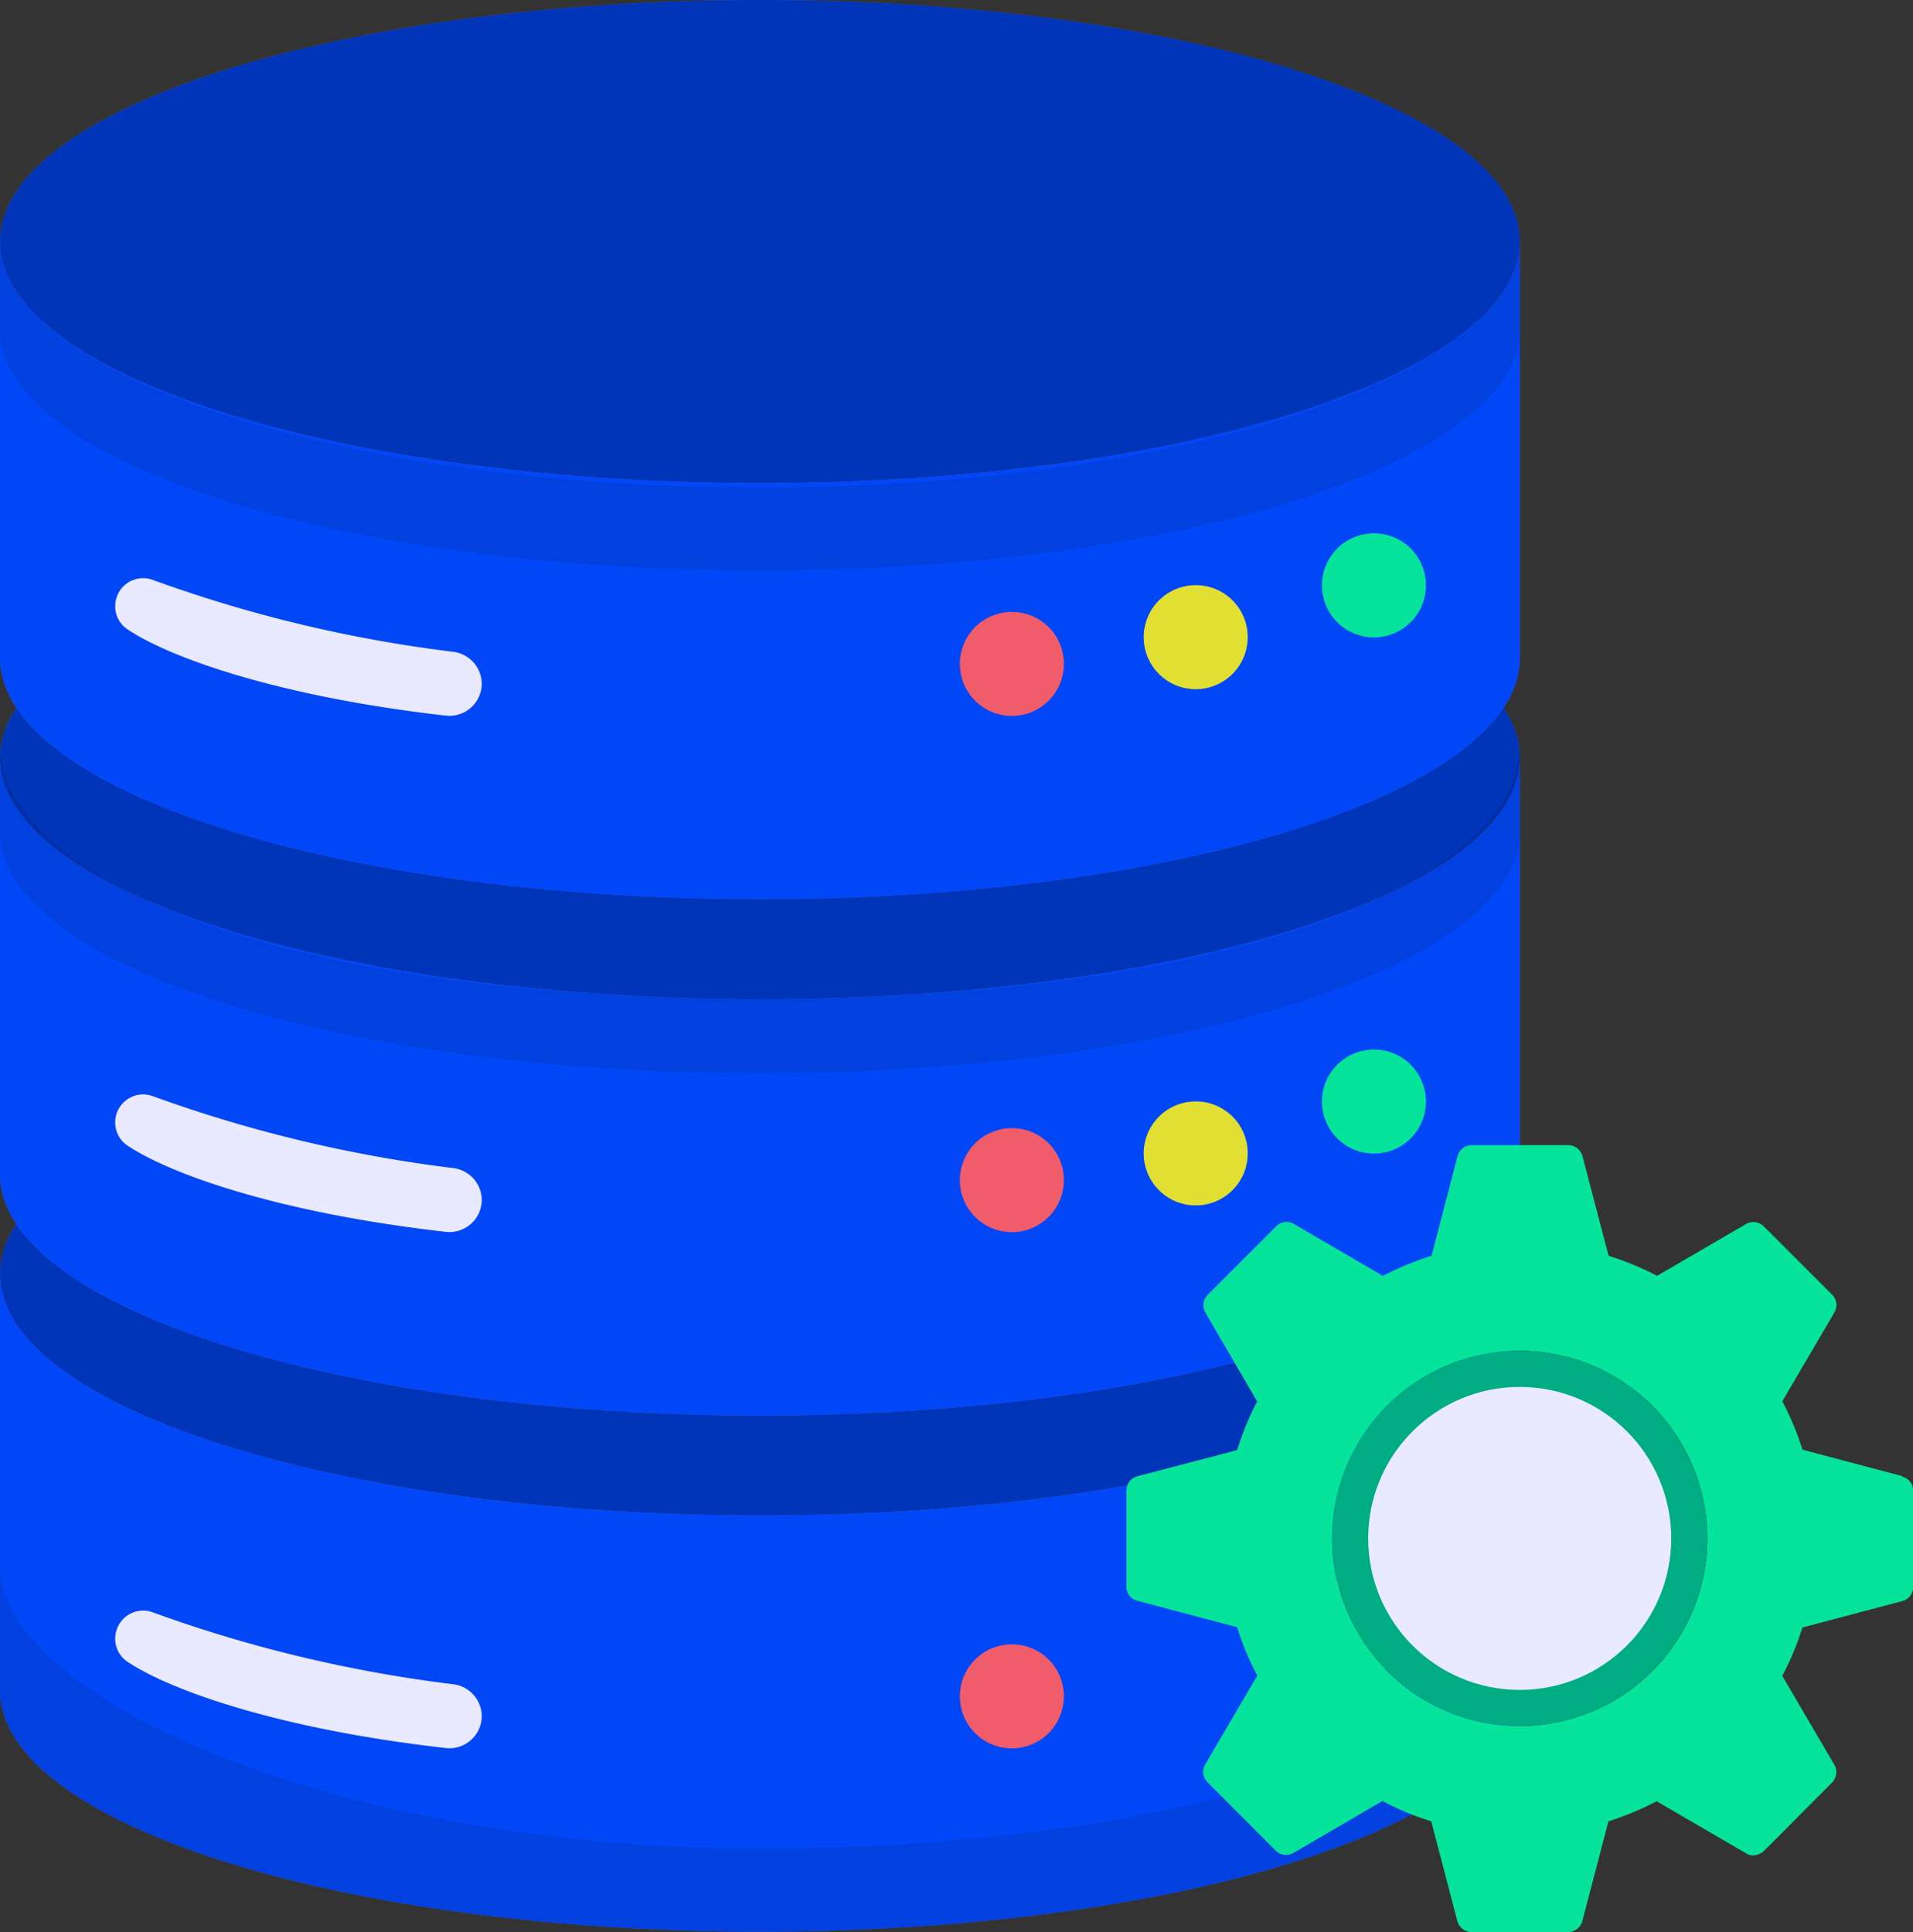 <?xml version="1.0" encoding="UTF-8"?> <svg xmlns="http://www.w3.org/2000/svg" width="59.999" height="60.599" viewBox="0 0 59.999 60.599"><rect x="0" y="0" width="59.999" height="60.599" fill="#333333" stroke="none"/><g transform="translate(-30.99 -27.07)"><g transform="translate(30.99 27.07)"><g transform="translate(0 32.383)"><path d="M78.659,97.208v13.055c0,4.182-10.674,7.573-23.832,7.573s-23.837-3.39-23.837-7.573V97.208c0-4.188,10.674-7.578,23.837-7.578s23.832,3.39,23.832,7.578Z" transform="translate(-30.99 -89.63)" fill="#4f5d99"></path><path d="M78.659,97.208c0,4.182-10.674,7.573-23.832,7.573s-23.837-3.39-23.837-7.573S41.664,89.63,54.827,89.63,78.659,93.021,78.659,97.208Z" transform="translate(-30.99 -89.63)" fill="#0034b9"></path><path d="M30.99,104.27c0,4.182,10.674,7.573,23.837,7.573s23.832-3.39,23.832-7.573v13.055c0,4.182-10.674,7.573-23.832,7.573s-23.837-3.39-23.837-7.573Z" transform="translate(-30.99 -96.692)" fill="#0247f7"></path><path d="M49.467,127.973a1.014,1.014,0,0,1-1.128,1c-5.207-.59-8.655-1.807-10-2.718a.858.858,0,0,1-.368-.714.875.875,0,0,1,1.154-.833,42.783,42.783,0,0,0,9.431,2.262A1.019,1.019,0,0,1,49.467,127.973Z" transform="translate(-34.357 -106.527)" fill="#e9e9ff"></path><path d="M114.351,123.581a1.631,1.631,0,1,1-1.631-1.631A1.626,1.626,0,0,1,114.351,123.581Z" transform="translate(-69.628 -105.22)" fill="#7bd681"></path><path d="M92.411,128.341a1.631,1.631,0,1,1-1.631-1.631A1.626,1.626,0,0,1,92.411,128.341Z" transform="translate(-59.044 -107.516)" fill="#f05c6a"></path></g><g transform="translate(0 16.192)"><path d="M78.659,65.928V78.983c0,4.182-10.674,7.573-23.832,7.573S30.99,83.165,30.99,78.983V65.928c0-4.188,10.674-7.578,23.837-7.578S78.659,61.74,78.659,65.928Z" transform="translate(-30.99 -58.35)" fill="#4f5d99"></path><path d="M78.659,65.928c0,4.182-10.674,7.573-23.832,7.573S30.99,70.111,30.99,65.928,41.664,58.35,54.827,58.35,78.659,61.74,78.659,65.928Z" transform="translate(-30.99 -58.35)" fill="#0034b9"></path><path d="M30.99,72.99c0,4.182,10.674,7.573,23.837,7.573s23.832-3.39,23.832-7.573V86.045c0,4.182-10.674,7.573-23.832,7.573S30.99,90.227,30.99,86.045Z" transform="translate(-30.99 -65.412)" fill="#0247f7"></path><path d="M49.467,96.693a1.014,1.014,0,0,1-1.128,1c-5.207-.59-8.655-1.807-10-2.718a.858.858,0,0,1-.368-.714.875.875,0,0,1,1.154-.833,42.783,42.783,0,0,0,9.431,2.262A1.019,1.019,0,0,1,49.467,96.693Z" transform="translate(-34.357 -75.247)" fill="#e9e9ff"></path><path d="M114.351,92.3a1.631,1.631,0,1,1-1.631-1.631A1.626,1.626,0,0,1,114.351,92.3Z" transform="translate(-69.628 -73.94)" fill="#05e49a"></path><path d="M103.551,95.441a1.631,1.631,0,1,1-1.631-1.631A1.626,1.626,0,0,1,103.551,95.441Z" transform="translate(-64.418 -75.455)" fill="#e2df33"></path><path d="M92.411,97.061a1.631,1.631,0,1,1-1.631-1.631A1.626,1.626,0,0,1,92.411,97.061Z" transform="translate(-59.044 -76.236)" fill="#f05c6a"></path></g><path d="M78.659,34.648V47.7c0,4.182-10.674,7.573-23.832,7.573S30.99,51.885,30.99,47.7V34.648c0-4.188,10.674-7.578,23.837-7.578S78.659,30.46,78.659,34.648Z" transform="translate(-30.99 -27.07)" fill="#4f5d99"></path><path d="M78.659,34.648c0,4.182-10.674,7.573-23.832,7.573S30.99,38.831,30.99,34.648,41.664,27.07,54.827,27.07,78.659,30.46,78.659,34.648Z" transform="translate(-30.99 -27.07)" fill="#0034b9"></path><path d="M30.99,41.71c0,4.182,10.674,7.573,23.837,7.573s23.832-3.39,23.832-7.573V54.765c0,4.182-10.674,7.573-23.832,7.573S30.99,58.947,30.99,54.765Z" transform="translate(-30.99 -34.132)" fill="#0247f7"></path><path d="M49.467,65.413a1.014,1.014,0,0,1-1.128,1c-5.207-.59-8.655-1.807-10-2.718a.858.858,0,0,1-.368-.714.875.875,0,0,1,1.154-.833,42.783,42.783,0,0,0,9.431,2.262A1.019,1.019,0,0,1,49.467,65.413Z" transform="translate(-34.357 -43.967)" fill="#e9e9ff"></path><path d="M114.351,61.021a1.631,1.631,0,1,1-1.631-1.631A1.626,1.626,0,0,1,114.351,61.021Z" transform="translate(-69.628 -42.66)" fill="#05e49a"></path><path d="M103.551,64.161a1.631,1.631,0,1,1-1.631-1.631A1.626,1.626,0,0,1,103.551,64.161Z" transform="translate(-64.418 -44.175)" fill="#e2df33"></path><path d="M92.411,65.781a1.631,1.631,0,1,1-1.631-1.631A1.626,1.626,0,0,1,92.411,65.781Z" transform="translate(-59.044 -44.956)" fill="#f05c6a"></path><path d="M30.99,121.95c0,4.182,10.674,8.872,23.837,8.872s23.832-3.53,23.832-7.713v2.743c0,4.182-10.674,7.573-23.832,7.573s-23.837-3.391-23.837-7.573Z" transform="translate(-30.99 -72.837)" opacity="0.1" style="isolation:isolate"></path><path d="M30.99,41.71c0,4.182,10.674,7.713,23.837,7.713s23.832-3.53,23.832-7.713v2.743c0,4.182-10.674,7.573-23.832,7.573S30.99,48.636,30.99,44.453Z" transform="translate(-30.99 -34.132)" opacity="0.1" style="isolation:isolate"></path><path d="M30.99,72.18c0,4.182,8.65,7.987,23.837,7.987s23.832-3.8,23.832-7.987v2.743c0,4.182-10.674,7.573-23.832,7.573S30.99,79.106,30.99,74.923Z" transform="translate(-30.99 -48.83)" opacity="0.1" style="isolation:isolate"></path></g><g transform="translate(66.324 62.989)"><path d="M123.574,106.839l-3.126-.828a8.845,8.845,0,0,0-.632-1.517l1.636-2.79a.458.458,0,0,0-.078-.559l-2.133-2.133a.463.463,0,0,0-.564-.078l-2.79,1.625a8.167,8.167,0,0,0-1.02-.456c-.171-.067-.331-.119-.5-.176l-.818-3.121a.469.469,0,0,0-.445-.347h-3.028a.456.456,0,0,0-.445.347l-.1.378-.135.523-.58,2.221a9.871,9.871,0,0,0-1.527.632L104.5,98.934a.456.456,0,0,0-.564.078l-1.377,1.377-.761.761a.471.471,0,0,0-.078.559l1.625,2.79a8.6,8.6,0,0,0-.626,1.527l-3.127.818a.465.465,0,0,0-.347.445v3.018a.451.451,0,0,0,.347.445l3.127.828a8.451,8.451,0,0,0,.632,1.517l-1.636,2.79a.456.456,0,0,0,.078.559l2.133,2.143a.468.468,0,0,0,.564.067l2.785-1.625a9.219,9.219,0,0,0,1.03.466c.16.057.331.119.5.171l.818,3.126a.465.465,0,0,0,.445.347H113.1a.465.465,0,0,0,.445-.347l.818-3.126a9.354,9.354,0,0,0,1.517-.632l.01.01.388.228,1.744,1.015.647.378a.491.491,0,0,0,.171.067.523.523,0,0,0,.4-.135l2.133-2.143a.47.47,0,0,0,.078-.559l-1.636-2.79a8.845,8.845,0,0,0,.632-1.517l3.127-.828a.456.456,0,0,0,.347-.445V107.3a.456.456,0,0,0-.347-.445Zm-11.994,7.842a5.885,5.885,0,1,1,5.885-5.885A5.885,5.885,0,0,1,111.58,114.681Z" transform="translate(-99.25 -96.46)" fill="#05e49a"></path><circle cx="5.885" cy="5.885" r="5.885" transform="translate(6.445 6.45)" fill="#00ac82"></circle><circle cx="4.752" cy="4.752" r="4.752" transform="translate(7.578 7.583)" fill="#e9e9ff"></circle></g></g></svg> 